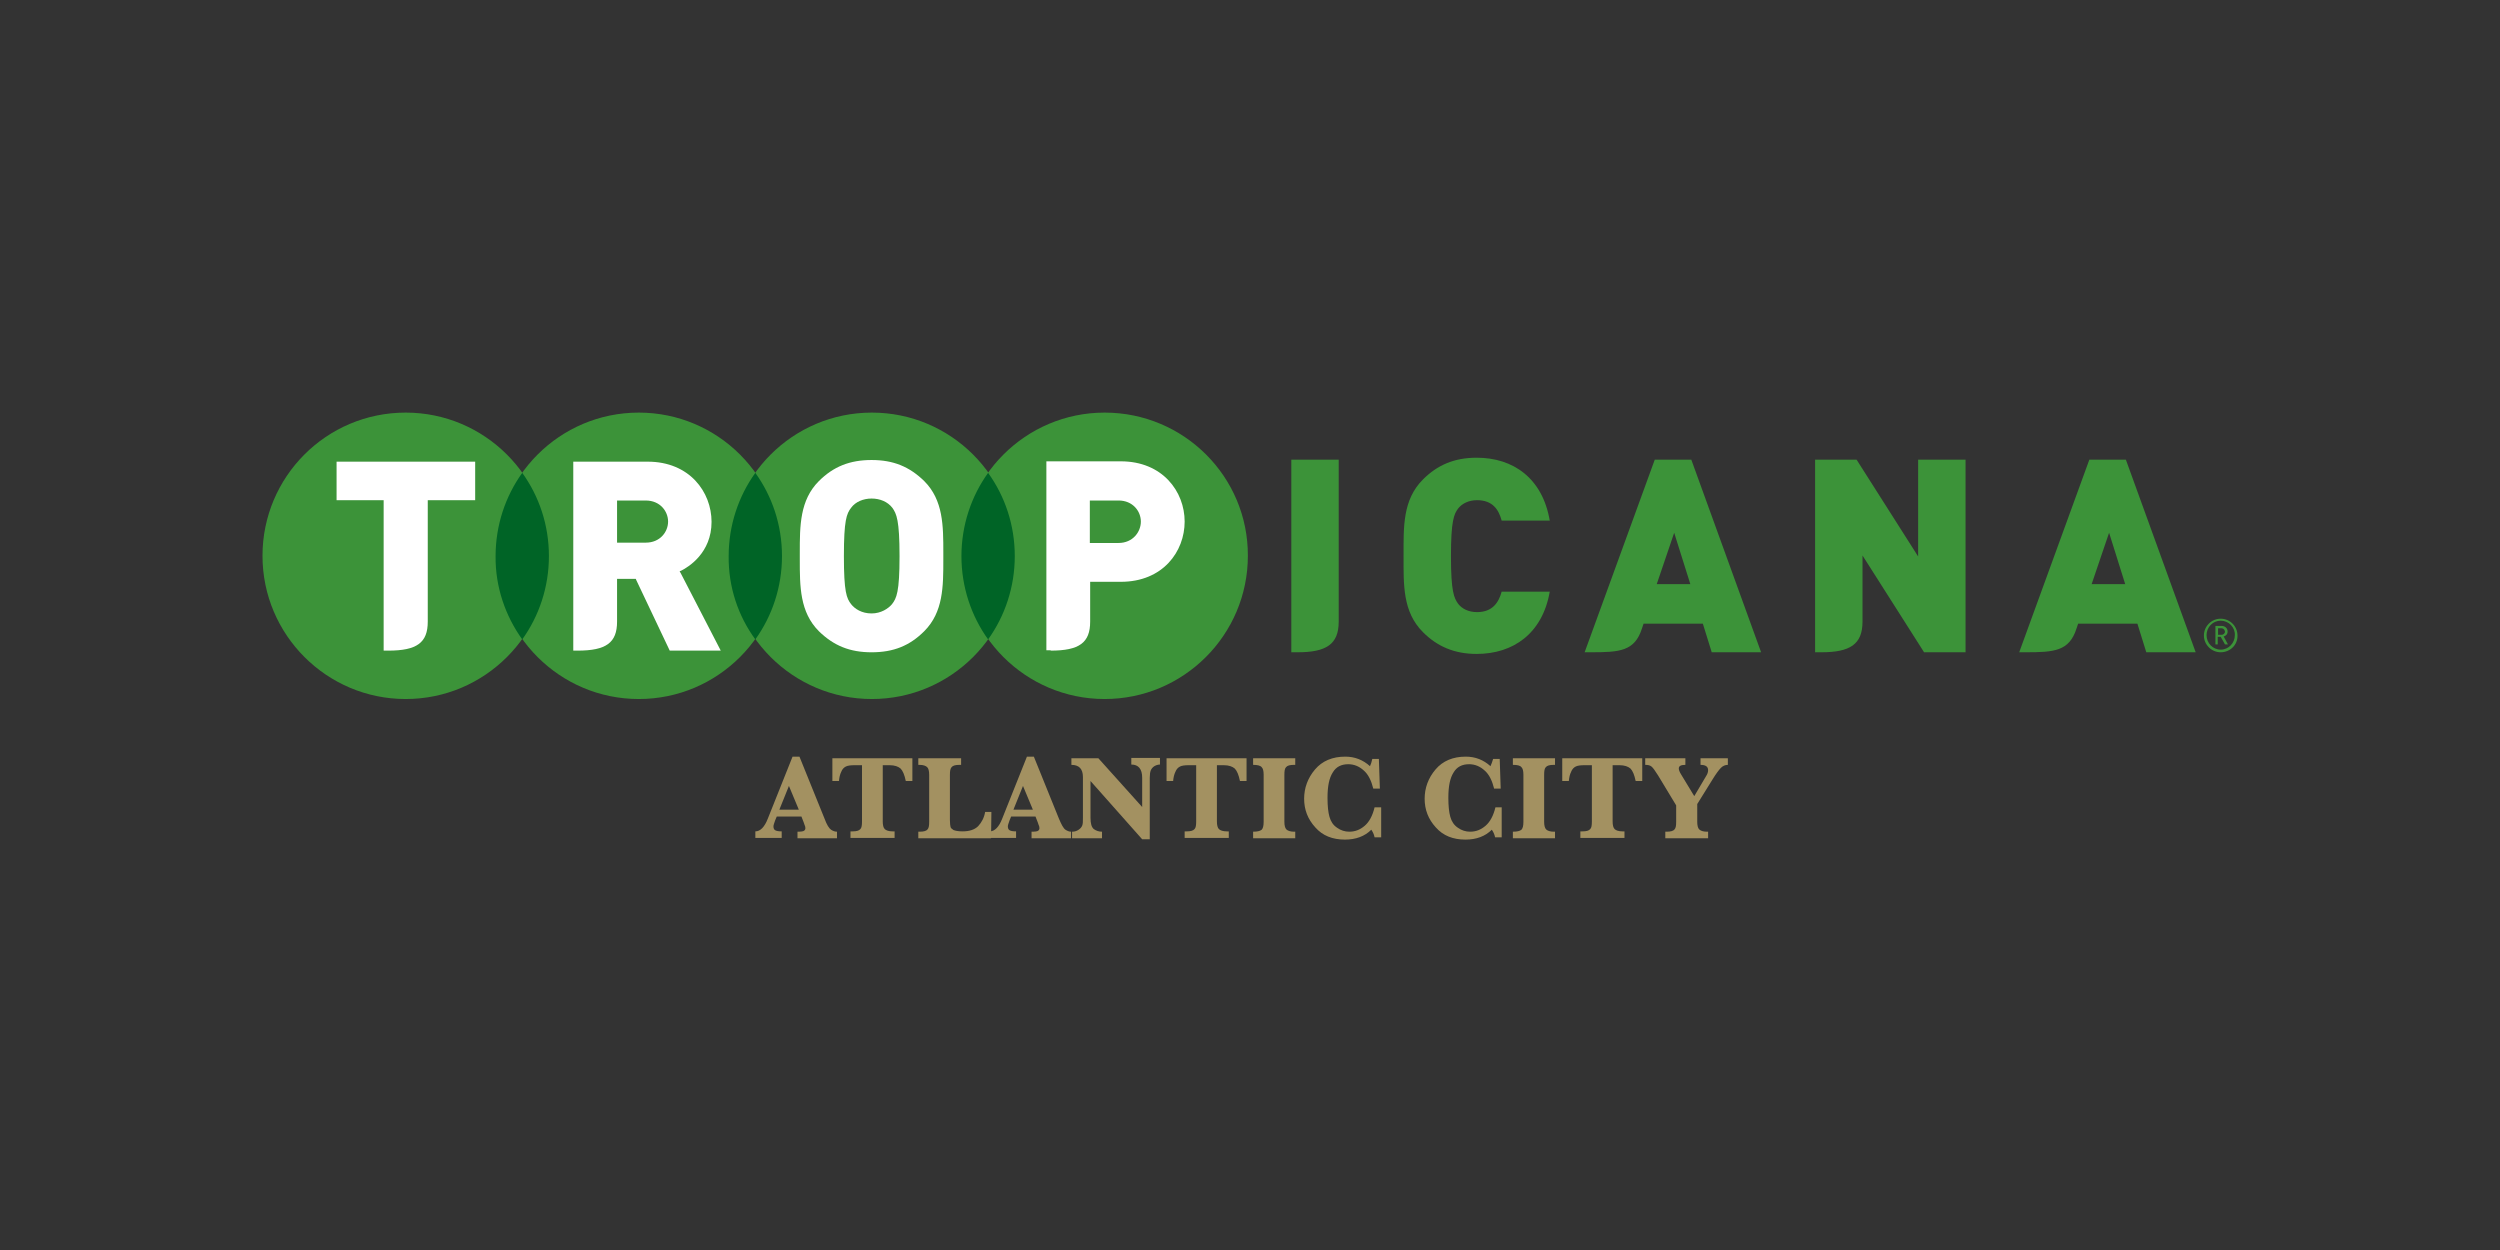 <?xml version="1.0" encoding="UTF-8"?> <svg xmlns="http://www.w3.org/2000/svg" width="200" height="100" viewBox="0 0 200 100" fill="none"><rect x="0" y="0" width="200" height="100" fill="#333333" stroke="none"/><path d="M69.75 33.008C63.429 33.008 58.293 38.144 58.293 44.465C58.293 50.786 63.429 55.922 69.75 55.922C76.071 55.922 81.207 50.786 81.207 44.465C81.207 38.144 76.071 33.008 69.75 33.008Z" fill="#3C9339"></path><path d="M88.372 33.008C82.051 33.008 76.915 38.144 76.915 44.465C76.915 50.786 82.051 55.922 88.372 55.922C94.693 55.922 99.829 50.786 99.829 44.465C99.855 38.144 94.719 33.008 88.372 33.008Z" fill="#3C9339"></path><path d="M51.104 33.008C44.783 33.008 39.648 38.144 39.648 44.465C39.648 50.786 44.783 55.922 51.104 55.922C57.425 55.922 62.561 50.786 62.561 44.465C62.561 38.144 57.425 33.008 51.104 33.008Z" fill="#3C9339"></path><path d="M32.457 33.008C26.11 33.008 21 38.144 21 44.465C21 50.786 26.136 55.922 32.457 55.922C38.778 55.922 43.914 50.786 43.914 44.465C43.914 38.144 38.778 33.008 32.457 33.008Z" fill="#3C9339"></path><path d="M69.725 52.183C67.986 52.183 66.696 51.656 65.51 50.497C63.983 48.969 63.983 46.915 63.983 44.755V44.492V44.229C63.983 42.069 63.983 40.015 65.51 38.487C66.669 37.328 67.986 36.801 69.725 36.801C71.463 36.801 72.753 37.328 73.939 38.487C75.466 40.015 75.466 42.069 75.466 44.229V44.492V44.755C75.466 46.915 75.466 48.969 73.939 50.497C72.78 51.656 71.489 52.183 69.725 52.183ZM69.725 39.883C69.066 39.883 68.434 40.146 68.092 40.62C67.723 41.094 67.512 41.621 67.512 44.492C67.512 47.363 67.723 47.863 68.092 48.337C68.381 48.706 68.934 49.075 69.725 49.075C70.488 49.075 71.068 48.68 71.357 48.337C71.726 47.863 71.963 47.363 71.963 44.492C71.963 41.621 71.726 41.094 71.384 40.62C71.015 40.146 70.409 39.883 69.725 39.883Z" fill="white"></path><path d="M84.053 52.05C86.344 52.05 87.213 51.418 87.213 49.732V46.545H89.663C93.034 46.545 94.772 44.122 94.772 41.726C94.772 39.329 93.008 36.906 89.663 36.906H83.71V52.023H84.053V52.05ZM87.187 40.04H89.478C90.637 40.04 91.269 40.909 91.269 41.726C91.269 42.542 90.637 43.438 89.478 43.438H87.187V40.04Z" fill="white"></path><path d="M46.205 52.05C48.496 52.05 49.365 51.418 49.365 49.733V46.309H50.866L50.893 46.388L53.579 52.05H57.661L54.448 45.835L54.369 45.703L54.501 45.65C55.08 45.361 56.924 44.228 56.924 41.752C56.924 39.356 55.16 36.933 51.815 36.933H45.862V52.05H46.205ZM49.365 40.041H51.657C52.815 40.041 53.447 40.91 53.447 41.726C53.447 42.542 52.815 43.412 51.657 43.412H49.365V40.041Z" fill="white"></path><path d="M31.061 52.05H30.692V40.146V40.014H30.56H26.926V36.933H38.014V40.014H34.353H34.221V40.146V49.733C34.221 51.418 33.352 52.05 31.061 52.05Z" fill="white"></path><path d="M118.132 52.314C116.341 52.314 114.971 51.708 113.839 50.575C112.206 48.943 112.285 46.783 112.285 44.465C112.285 42.148 112.206 39.988 113.839 38.355C114.971 37.222 116.314 36.617 118.132 36.617C121.055 36.617 123.399 38.25 123.979 41.647H120.133C119.896 40.778 119.422 40.014 118.158 40.014C117.473 40.014 116.947 40.304 116.657 40.673C116.314 41.12 116.077 41.673 116.077 44.492C116.077 47.31 116.314 47.836 116.657 48.31C116.947 48.679 117.447 48.969 118.158 48.969C119.422 48.969 119.896 48.179 120.133 47.336H123.979C123.399 50.681 121.055 52.314 118.132 52.314Z" fill="#3C9339"></path><path d="M103.305 36.774V52.182H103.805C106.096 52.182 107.097 51.55 107.097 49.732V36.774H103.305Z" fill="#3C9339"></path><path d="M153.452 36.774V44.518L148.527 36.774H145.208V52.182H145.708C148 52.182 149.001 51.55 149.001 49.732V44.439L153.926 52.182H157.244V36.774H153.452Z" fill="#3C9339"></path><path d="M135.305 36.774H132.381L126.771 52.182H127.272C129.563 52.182 130.775 52.103 131.354 50.285L131.486 49.891H136.227L136.938 52.182H140.888L135.305 36.774ZM132.539 46.73L133.935 42.621L135.226 46.73H132.539Z" fill="#3C9339"></path><path d="M170.07 36.774H167.147L161.537 52.182H162.037C164.328 52.182 165.54 52.103 166.119 50.285L166.251 49.891H170.992L171.703 52.182H175.654L170.07 36.774ZM167.331 46.73L168.727 42.621L170.017 46.73H167.331Z" fill="#3C9339"></path><path d="M41.78 51.154C43.123 49.285 43.913 46.967 43.913 44.491C43.913 41.989 43.123 39.698 41.78 37.828C40.437 39.698 39.647 42.015 39.647 44.491C39.62 46.967 40.437 49.285 41.78 51.154Z" fill="#006426"></path><path d="M60.426 51.154C61.769 49.285 62.559 46.967 62.559 44.491C62.559 41.989 61.769 39.698 60.426 37.828C59.083 39.698 58.293 42.015 58.293 44.491C58.266 46.967 59.056 49.285 60.426 51.154Z" fill="#006426"></path><path d="M79.048 51.154C80.392 49.285 81.182 46.967 81.182 44.491C81.182 41.989 80.392 39.698 79.048 37.828C77.705 39.698 76.915 42.015 76.915 44.491C76.915 46.967 77.705 49.285 79.048 51.154Z" fill="#006426"></path><path d="M177.656 52.182C176.918 52.182 176.312 51.576 176.312 50.839C176.312 50.101 176.918 49.496 177.656 49.496C178.393 49.496 178.999 50.101 178.999 50.839C179.025 51.576 178.419 52.182 177.656 52.182ZM177.656 49.654C177.024 49.654 176.523 50.18 176.523 50.812C176.523 51.445 177.024 51.971 177.656 51.971C178.288 51.971 178.788 51.445 178.788 50.812C178.815 50.18 178.288 49.654 177.656 49.654ZM177.998 51.55L177.656 50.944H177.419V51.55H177.234V50.075H177.735C177.998 50.075 178.209 50.259 178.209 50.523C178.209 50.733 178.077 50.865 177.893 50.918L178.235 51.55H177.998ZM177.708 50.259H177.445V50.786H177.708C177.866 50.786 177.998 50.681 177.998 50.523C177.972 50.365 177.866 50.259 177.708 50.259Z" fill="#3C9339"></path><path d="M62.14 65.324L62.008 65.641C61.929 65.877 61.876 66.009 61.876 66.115C61.876 66.273 61.929 66.378 62.034 66.431C62.14 66.483 62.298 66.51 62.535 66.51V67.036H60.428V66.51C60.823 66.51 61.165 66.167 61.429 65.482L63.404 60.531H63.957L65.959 65.482C66.143 65.983 66.327 66.273 66.485 66.378C66.643 66.483 66.801 66.536 66.959 66.536V67.063H63.799V66.536C64.089 66.536 64.273 66.51 64.326 66.457C64.405 66.404 64.431 66.325 64.431 66.246C64.431 66.167 64.405 66.062 64.352 65.957L64.299 65.799L64.115 65.324H62.14ZM62.35 64.771H63.904L63.114 62.875L62.35 64.771Z" fill="#A39161"></path><path d="M68.907 61.216H68.381C68.065 61.216 67.828 61.242 67.67 61.321C67.512 61.4 67.38 61.532 67.301 61.742C67.196 61.953 67.143 62.19 67.117 62.48H66.59V60.663H72.99V62.48H72.463C72.358 61.98 72.226 61.663 72.042 61.479C71.857 61.321 71.568 61.216 71.173 61.216H70.62V65.719C70.62 66.009 70.672 66.22 70.778 66.325C70.883 66.431 71.094 66.51 71.41 66.51H71.568V67.036H68.038V66.51H68.196C68.513 66.51 68.723 66.457 68.829 66.325C68.934 66.22 68.96 66.009 68.96 65.719V61.216H68.907Z" fill="#A39161"></path><path d="M79.312 64.929L79.285 67.063H73.465V66.536H73.57C73.886 66.536 74.097 66.483 74.202 66.352C74.308 66.246 74.334 66.035 74.334 65.746V61.98C74.334 61.69 74.281 61.479 74.176 61.374C74.071 61.268 73.86 61.189 73.57 61.189H73.465V60.663H76.889V61.189H76.757C76.441 61.189 76.23 61.242 76.125 61.374C76.02 61.505 75.993 61.69 75.993 61.98V65.614C75.993 65.877 76.02 66.062 76.046 66.167C76.072 66.246 76.151 66.325 76.283 66.404C76.415 66.457 76.652 66.51 76.994 66.51C77.547 66.51 77.969 66.378 78.258 66.088C78.522 65.799 78.732 65.43 78.811 64.956H79.312V64.929Z" fill="#A39161"></path><path d="M80.891 65.324L80.76 65.641C80.68 65.877 80.628 66.009 80.628 66.115C80.628 66.273 80.68 66.378 80.786 66.431C80.891 66.483 81.049 66.51 81.286 66.51V67.036H79.179V66.51C79.574 66.51 79.917 66.167 80.18 65.482L82.155 60.531H82.708L84.71 65.482C84.921 65.983 85.079 66.273 85.237 66.378C85.395 66.483 85.553 66.536 85.685 66.536V67.063H82.524V66.536C82.814 66.536 82.998 66.51 83.051 66.457C83.13 66.404 83.156 66.325 83.156 66.246C83.156 66.167 83.13 66.062 83.077 65.957L83.025 65.799L82.84 65.324H80.891ZM81.076 64.771H82.629L81.839 62.875L81.076 64.771Z" fill="#A39161"></path><path d="M87.24 62.48V65.403C87.24 65.877 87.319 66.167 87.503 66.325C87.687 66.457 87.898 66.536 88.161 66.536V67.063H85.765V66.536C85.975 66.536 86.133 66.483 86.291 66.378C86.449 66.273 86.528 66.167 86.581 66.035C86.634 65.904 86.634 65.693 86.634 65.43V62.164C86.634 61.505 86.318 61.189 85.712 61.189V60.663H87.872L91.374 64.561V62.217C91.374 61.532 91.085 61.163 90.505 61.163V60.636H92.797V61.163C92.639 61.163 92.481 61.216 92.349 61.295C92.217 61.374 92.112 61.505 92.059 61.637C92.007 61.769 91.98 61.98 91.98 62.243V67.142H91.374L87.24 62.48Z" fill="#A39161"></path><path d="M95.641 61.216H95.115C94.799 61.216 94.562 61.242 94.404 61.321C94.246 61.4 94.114 61.532 94.035 61.742C93.93 61.953 93.877 62.19 93.85 62.48H93.324V60.663H99.724V62.48H99.197C99.092 61.98 98.96 61.663 98.776 61.479C98.591 61.321 98.302 61.216 97.906 61.216H97.353V65.719C97.353 66.009 97.406 66.22 97.511 66.325C97.617 66.431 97.828 66.51 98.144 66.51H98.302V67.036H94.772V66.51H94.93C95.246 66.51 95.457 66.457 95.562 66.325C95.668 66.22 95.694 66.009 95.694 65.719V61.216H95.641Z" fill="#A39161"></path><path d="M100.249 61.189V60.663H103.62V61.189H103.515C103.199 61.189 102.988 61.242 102.883 61.374C102.777 61.479 102.751 61.69 102.751 61.98V65.746C102.751 66.035 102.804 66.246 102.909 66.352C103.014 66.457 103.225 66.536 103.515 66.536H103.62V67.063H100.249V66.536C100.591 66.536 100.802 66.483 100.934 66.378C101.039 66.273 101.092 66.062 101.092 65.746V61.98C101.092 61.663 101.039 61.479 100.934 61.374C100.828 61.242 100.591 61.189 100.249 61.189Z" fill="#A39161"></path><path d="M110.494 64.587V66.984H109.967C109.915 66.72 109.809 66.536 109.704 66.378C109.177 66.905 108.466 67.168 107.597 67.168C106.596 67.168 105.806 66.852 105.227 66.194C104.621 65.535 104.331 64.771 104.331 63.902C104.331 63.033 104.621 62.243 105.2 61.558C105.78 60.873 106.596 60.531 107.623 60.531C108.387 60.531 109.045 60.794 109.599 61.295C109.678 61.137 109.73 60.952 109.783 60.715H110.31L110.389 63.086H109.862C109.704 62.454 109.467 61.953 109.098 61.637C108.756 61.321 108.334 61.137 107.86 61.137C107.307 61.137 106.886 61.347 106.622 61.795C106.333 62.243 106.201 62.901 106.201 63.823C106.201 64.482 106.254 64.982 106.359 65.351C106.464 65.719 106.649 66.009 106.965 66.22C107.255 66.431 107.597 66.536 107.939 66.536C108.413 66.536 108.808 66.378 109.177 66.062C109.546 65.746 109.809 65.245 109.967 64.587H110.494Z" fill="#A39161"></path><path d="M120.135 64.587V66.984H119.608C119.555 66.72 119.45 66.536 119.345 66.378C118.818 66.905 118.107 67.168 117.238 67.168C116.237 67.168 115.447 66.852 114.867 66.194C114.261 65.535 113.972 64.771 113.972 63.902C113.972 63.033 114.261 62.243 114.841 61.558C115.42 60.873 116.237 60.531 117.264 60.531C118.028 60.531 118.686 60.794 119.239 61.295C119.318 61.137 119.371 60.952 119.45 60.715H119.977L120.056 63.086H119.529C119.371 62.454 119.134 61.953 118.765 61.637C118.423 61.321 118.001 61.137 117.527 61.137C116.974 61.137 116.553 61.347 116.289 61.795C116 62.243 115.868 62.901 115.868 63.823C115.868 64.482 115.921 64.982 116.026 65.351C116.131 65.719 116.316 66.009 116.632 66.22C116.921 66.431 117.264 66.536 117.606 66.536C118.08 66.536 118.475 66.378 118.844 66.062C119.213 65.746 119.476 65.245 119.634 64.587H120.135Z" fill="#A39161"></path><path d="M121.03 61.189V60.663H124.401V61.189H124.296C123.98 61.189 123.769 61.242 123.664 61.374C123.559 61.479 123.532 61.69 123.532 61.98V65.746C123.532 66.035 123.585 66.246 123.69 66.352C123.796 66.457 124.006 66.536 124.296 66.536H124.401V67.063H121.03V66.536C121.373 66.536 121.583 66.483 121.715 66.378C121.82 66.273 121.873 66.062 121.873 65.746V61.98C121.873 61.663 121.82 61.479 121.715 61.374C121.61 61.242 121.399 61.189 121.03 61.189Z" fill="#A39161"></path><path d="M127.298 61.216H126.771C126.455 61.216 126.218 61.242 126.06 61.321C125.902 61.4 125.77 61.532 125.691 61.742C125.586 61.953 125.533 62.19 125.507 62.48H124.98V60.663H131.38V62.48H130.853C130.748 61.98 130.616 61.663 130.432 61.479C130.247 61.321 129.958 61.216 129.563 61.216H129.01V65.719C129.01 66.009 129.062 66.22 129.168 66.325C129.273 66.431 129.484 66.51 129.8 66.51H129.958V67.036H126.429V66.51H126.587C126.903 66.51 127.113 66.457 127.219 66.325C127.324 66.22 127.35 66.009 127.35 65.719V61.216H127.298Z" fill="#A39161"></path><path d="M134.093 64.429L132.644 62.032C132.407 61.663 132.249 61.426 132.118 61.321C131.986 61.216 131.828 61.189 131.617 61.189V60.663H134.83V61.189C134.488 61.189 134.304 61.268 134.304 61.479C134.304 61.584 134.356 61.742 134.488 61.953L135.541 63.691L136.49 62.085C136.595 61.927 136.648 61.769 136.648 61.611C136.648 61.321 136.437 61.189 136.042 61.189V60.663H138.228V61.189C138.017 61.189 137.833 61.268 137.675 61.426C137.517 61.584 137.28 61.901 136.99 62.375L135.779 64.324V65.746C135.779 66.035 135.831 66.246 135.937 66.352C136.042 66.457 136.253 66.536 136.542 66.536H136.648V67.063H133.224V66.536H133.329C133.645 66.536 133.856 66.483 133.961 66.352C134.067 66.246 134.093 66.035 134.093 65.746V64.429Z" fill="#A39161"></path></svg> 